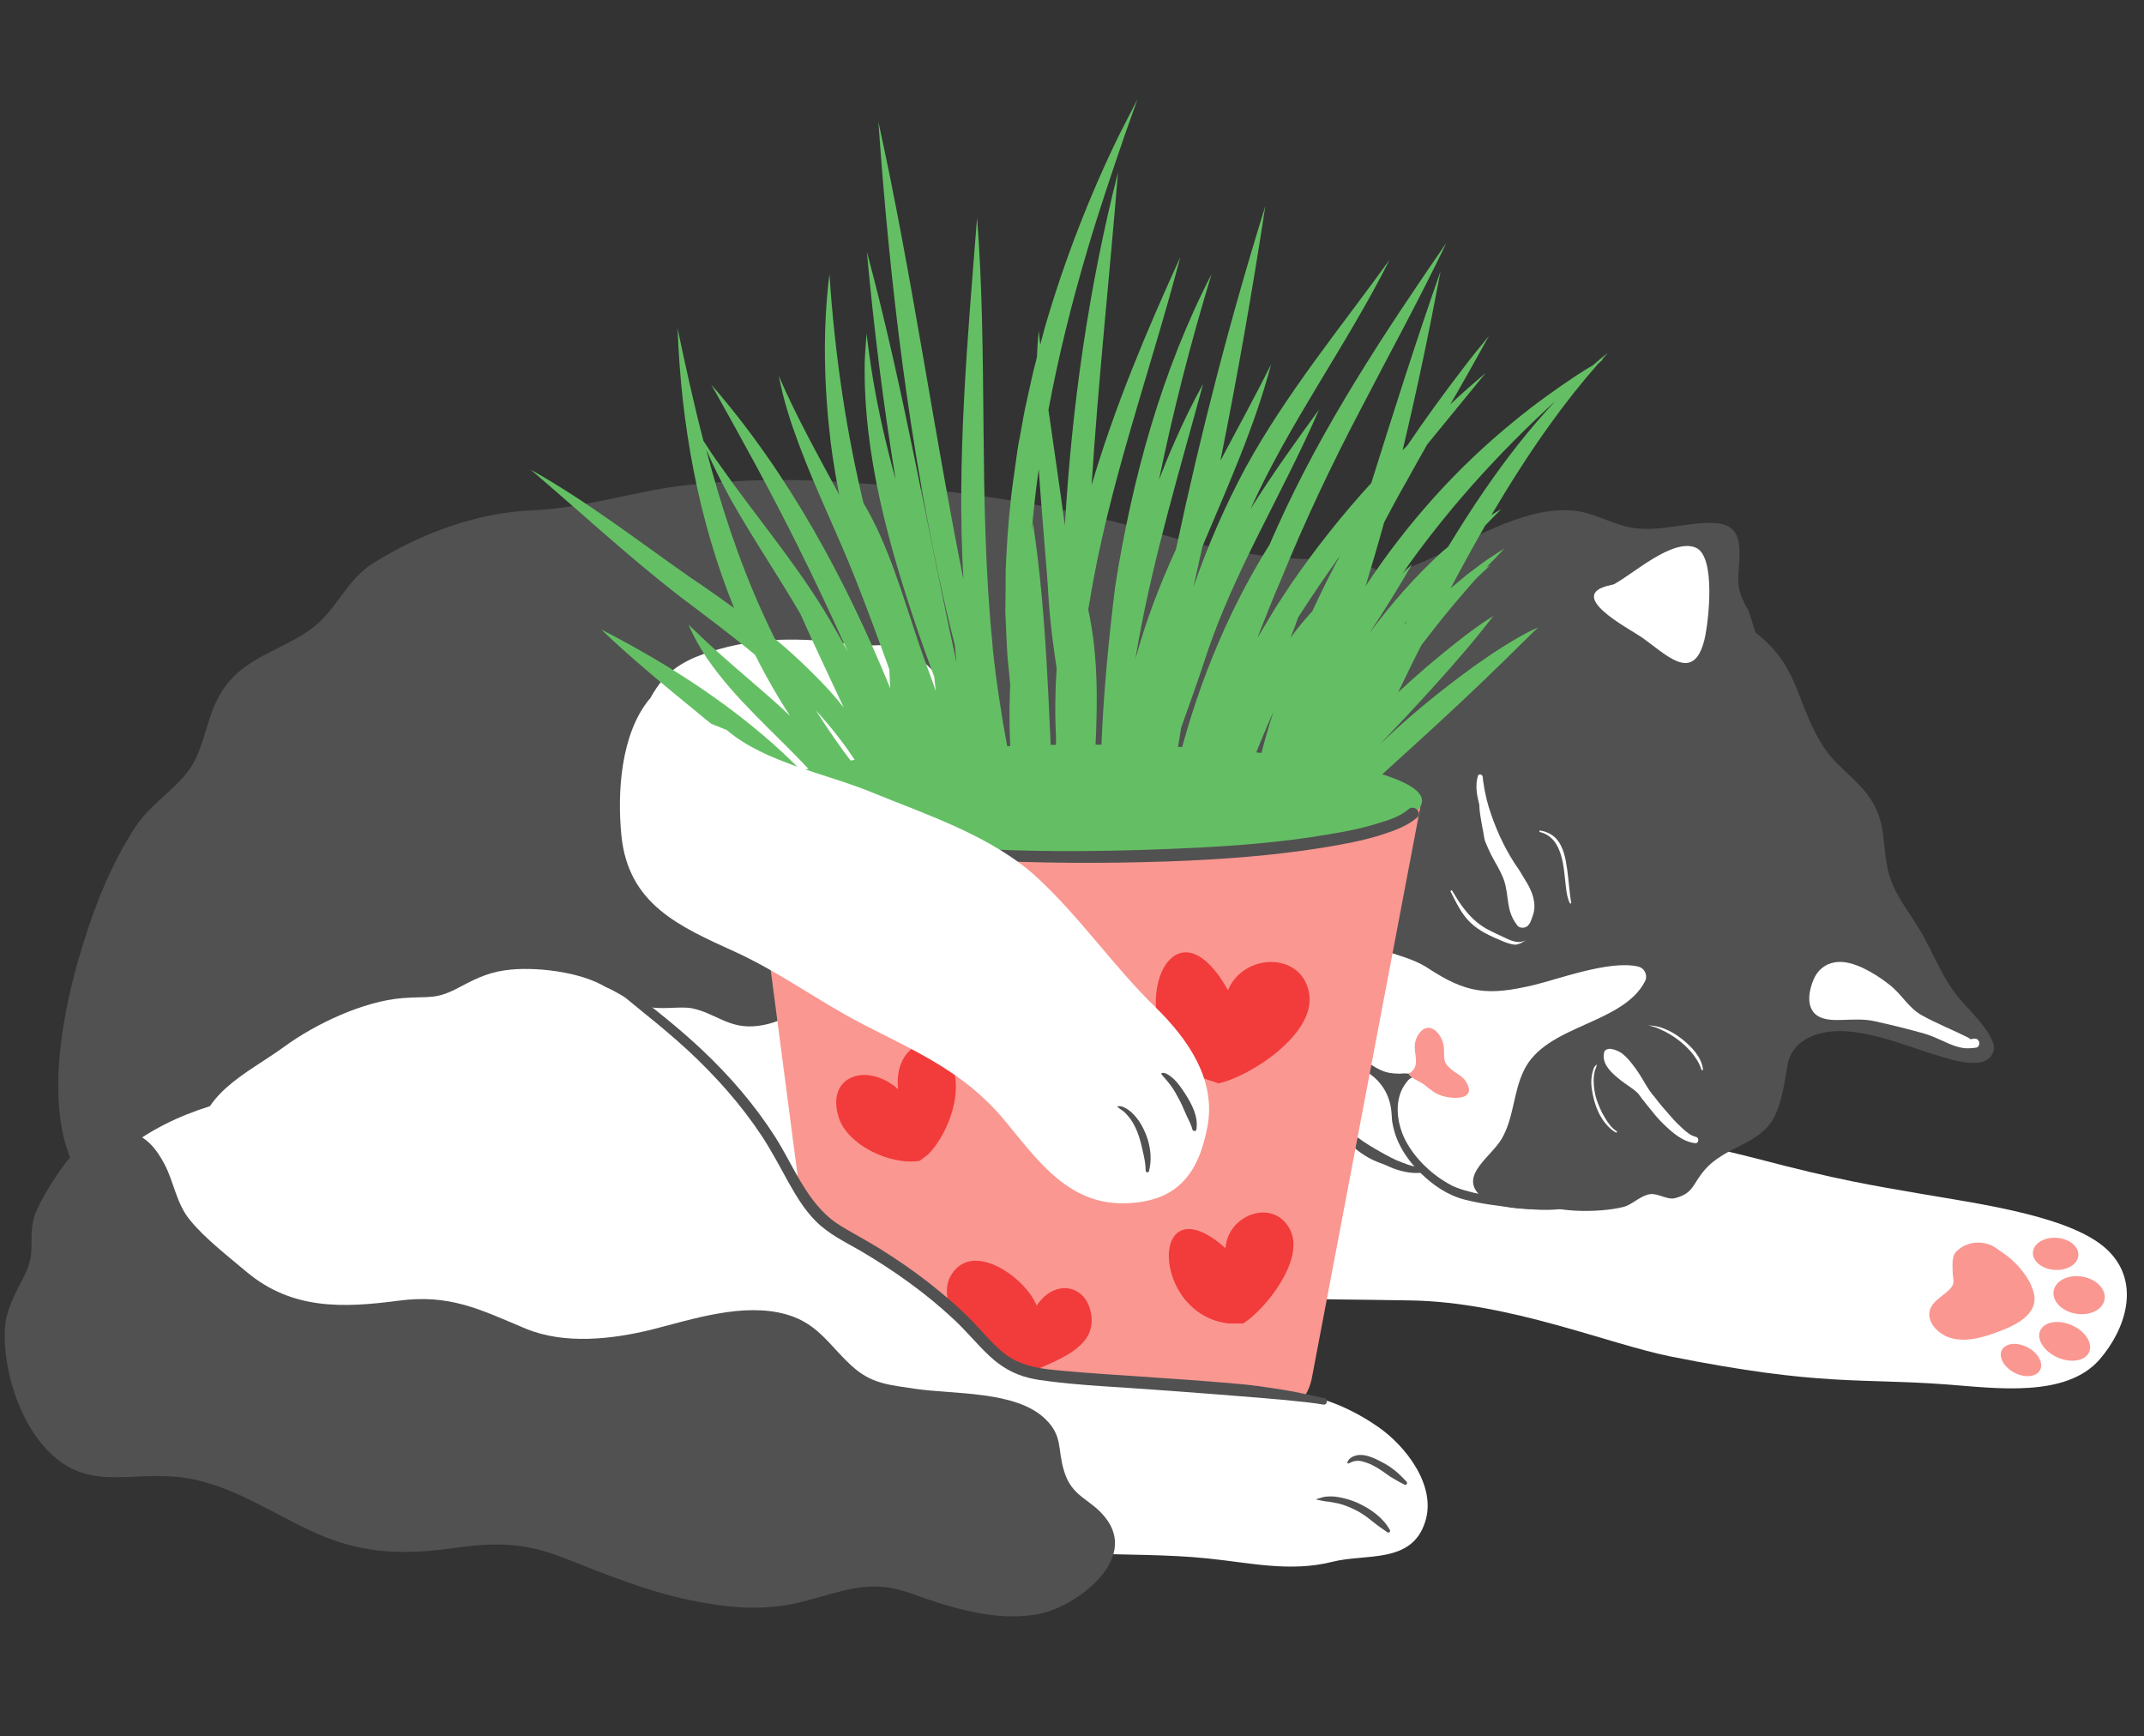 <svg xmlns="http://www.w3.org/2000/svg" xmlns:xlink="http://www.w3.org/1999/xlink" width="368" viewBox="0 0 276 223.5" height="298" preserveAspectRatio="xMidYMid meet"><rect x="0" y="0" width="276" height="223.5" fill="#333333" stroke="none"/><defs><clipPath id="8afaac2dcb"><path d="M 68 12.777 L 207 12.777 L 207 130 L 68 130 Z M 68 12.777 " clip-rule="nonzero"></path></clipPath><clipPath id="0c4c614921"><path d="M 0.309 145 L 144 145 L 144 208.84 L 0.309 208.84 Z M 0.309 145 " clip-rule="nonzero"></path></clipPath></defs><path fill="#ffffff" d="M 215.125 174.613 C 234.516 178.48 239.289 177.348 250.703 178.207 C 256.922 178.676 266.031 179.965 270.332 174.926 C 273.617 171.098 275.57 165.238 271.504 161.094 C 267.164 156.641 255.316 155.039 247.344 153.672 C 241.047 152.578 236.707 151.914 226.188 149.141 C 220.52 147.652 212.465 146.246 207.344 143.59 C 201.516 140.582 208.789 133.707 203.824 129.523 C 202.027 128 200.227 126.438 198.508 124.875 C 196.238 127.336 194.051 129.836 191.898 132.34 C 185.566 139.332 155.027 158.242 149.633 165.785 C 155.887 167.348 168.906 167.152 181.695 167.387 C 194.402 167.621 207.07 173.012 215.125 174.613 Z M 215.125 174.613 " fill-opacity="1" fill-rule="nonzero"></path><path fill="#fa9791" d="M 266.703 170.578 C 267.121 170.762 267.5 170.988 267.84 171.266 C 268.18 171.539 268.453 171.84 268.664 172.164 C 268.871 172.488 269 172.812 269.051 173.137 C 269.098 173.461 269.059 173.762 268.938 174.035 C 268.816 174.312 268.621 174.539 268.352 174.727 C 268.078 174.91 267.75 175.031 267.371 175.098 C 266.988 175.16 266.582 175.164 266.152 175.098 C 265.719 175.035 265.293 174.91 264.875 174.727 C 264.457 174.543 264.082 174.312 263.742 174.039 C 263.402 173.762 263.125 173.465 262.918 173.141 C 262.707 172.812 262.578 172.488 262.531 172.164 C 262.484 171.84 262.52 171.543 262.641 171.266 C 262.762 170.992 262.957 170.762 263.23 170.578 C 263.5 170.395 263.828 170.27 264.207 170.207 C 264.59 170.141 264.996 170.141 265.43 170.207 C 265.859 170.27 266.285 170.395 266.703 170.578 Z M 266.703 170.578 " fill-opacity="1" fill-rule="nonzero"></path><path fill="#fa9791" d="M 268.039 164.316 C 268.473 164.387 268.883 164.516 269.266 164.703 C 269.645 164.891 269.973 165.121 270.242 165.395 C 270.516 165.672 270.711 165.969 270.828 166.289 C 270.945 166.609 270.98 166.926 270.926 167.242 C 270.875 167.559 270.742 167.852 270.527 168.117 C 270.312 168.383 270.035 168.602 269.691 168.777 C 269.344 168.949 268.961 169.066 268.543 169.121 C 268.121 169.176 267.691 169.168 267.258 169.098 C 266.82 169.027 266.414 168.898 266.031 168.711 C 265.648 168.523 265.324 168.293 265.051 168.02 C 264.781 167.742 264.586 167.445 264.469 167.125 C 264.348 166.805 264.316 166.488 264.367 166.172 C 264.418 165.852 264.555 165.562 264.766 165.297 C 264.98 165.031 265.262 164.812 265.605 164.637 C 265.949 164.465 266.332 164.348 266.754 164.293 C 267.176 164.238 267.605 164.246 268.039 164.316 Z M 268.039 164.316 " fill-opacity="1" fill-rule="nonzero"></path><path fill="#fa9791" d="M 261.023 173.43 C 261.348 173.602 261.641 173.809 261.898 174.051 C 262.152 174.293 262.355 174.551 262.508 174.824 C 262.656 175.098 262.742 175.367 262.762 175.633 C 262.781 175.895 262.734 176.137 262.617 176.352 C 262.504 176.566 262.332 176.742 262.102 176.875 C 261.875 177.008 261.602 177.09 261.293 177.121 C 260.98 177.152 260.656 177.129 260.309 177.051 C 259.965 176.977 259.633 176.852 259.305 176.68 C 258.98 176.508 258.688 176.301 258.434 176.059 C 258.176 175.816 257.973 175.562 257.82 175.285 C 257.672 175.012 257.586 174.742 257.566 174.48 C 257.547 174.215 257.598 173.973 257.711 173.758 C 257.824 173.543 257.996 173.371 258.227 173.238 C 258.453 173.102 258.727 173.02 259.035 172.992 C 259.348 172.961 259.676 172.984 260.02 173.059 C 260.363 173.137 260.699 173.258 261.023 173.43 Z M 261.023 173.43 " fill-opacity="1" fill-rule="nonzero"></path><path fill="#fa9791" d="M 264.766 159.324 C 265.152 159.348 265.523 159.426 265.875 159.555 C 266.227 159.684 266.531 159.855 266.793 160.066 C 267.055 160.281 267.25 160.52 267.383 160.781 C 267.512 161.043 267.57 161.312 267.551 161.586 C 267.531 161.859 267.441 162.121 267.273 162.363 C 267.109 162.605 266.883 162.812 266.594 162.988 C 266.309 163.164 265.98 163.293 265.617 163.375 C 265.25 163.453 264.875 163.48 264.484 163.453 C 264.098 163.43 263.727 163.352 263.375 163.223 C 263.023 163.094 262.719 162.922 262.457 162.711 C 262.195 162.496 262 162.258 261.867 161.996 C 261.738 161.734 261.68 161.465 261.699 161.191 C 261.719 160.918 261.812 160.656 261.977 160.414 C 262.141 160.172 262.367 159.961 262.656 159.789 C 262.945 159.613 263.27 159.484 263.637 159.402 C 264 159.324 264.379 159.297 264.766 159.324 Z M 264.766 159.324 " fill-opacity="1" fill-rule="nonzero"></path><path fill="#fa9791" d="M 250.43 171.957 C 252.582 172.973 255.199 172.191 257.234 171.41 C 259.383 170.629 262.512 169.184 261.809 166.41 C 261.457 165.043 260.676 163.945 259.738 162.891 C 259.148 162.266 258.523 161.719 257.82 161.25 C 257.234 160.859 256.766 160.43 256.102 160.195 C 254.457 159.609 252.816 160.078 251.801 161.133 C 251.211 161.758 251.371 162.93 251.371 163.789 C 251.371 164.492 251.684 165.043 251.25 165.629 C 250.469 166.723 248.75 167.309 248.398 168.754 C 248.125 170.043 249.18 171.332 250.43 171.957 Z M 250.43 171.957 " fill-opacity="1" fill-rule="nonzero"></path><path fill="#ffffff" d="M 177.238 150.469 C 177.902 149.57 179.348 149.844 181.105 150.273 C 181.734 150.43 182.477 150.234 183.141 150.547 C 184.117 151.016 184.781 152.148 185.723 152.734 C 187.598 153.867 189.633 154.414 190.727 154.375 C 195.887 154.141 195.965 147.535 200.344 144.566 C 206.875 140.152 219.543 130.148 217.781 121.008 C 215.203 107.645 196.551 102.215 185.449 100.105 C 174.578 98.035 163.434 97.68 152.367 98.191 C 137.902 98.816 123.395 98.465 108.93 99.09 C 88.129 99.988 65.449 100.652 45.863 108.27 C 35.93 112.137 24.945 118.312 23.027 129.445 C 18.961 153.242 49.812 163.633 66.43 170.902 C 79.762 176.762 93.562 180.863 108.188 180.16 C 112.293 179.965 116.477 181.371 120.504 180.824 C 125.664 180.121 131.137 178.051 136.184 176.566 C 148.422 172.973 159.445 169.77 169.965 162.344 C 173.367 159.961 175.281 156.25 177.59 152.891 " fill-opacity="1" fill-rule="nonzero"></path><path fill="#515151" d="M 174.695 121.398 C 173.328 121.75 172.348 122.922 171.645 124.094 C 170.863 125.461 170.434 127.102 170.473 128.664 C 170.512 130.383 171.137 132.105 171.996 133.59 C 172.934 135.23 174.227 136.715 175.789 137.77 C 176.648 138.355 177.551 138.785 178.527 138.98 C 179.074 139.059 179.621 139.098 180.129 139.098 C 180.363 139.098 180.637 139.059 180.871 138.98 C 181.105 138.902 181.344 138.707 181.578 138.551 C 181.734 138.434 181.617 138.199 181.461 138.199 C 181.223 138.199 181.027 138.16 180.793 138.16 C 180.598 138.16 180.363 138.199 180.168 138.199 C 179.699 138.199 179.23 138.16 178.801 138.082 C 178.02 137.926 177.316 137.574 176.609 137.105 C 175.203 136.129 174.07 134.879 173.094 133.473 C 172.191 132.145 171.488 130.578 171.332 128.977 C 171.215 127.609 171.371 126.242 171.801 124.953 C 172.27 123.43 173.211 122.258 174.617 121.516 C 174.773 121.477 174.773 121.398 174.695 121.398 Z M 174.695 121.398 " fill-opacity="1" fill-rule="nonzero"></path><path fill="#515151" d="M 166.641 132.066 C 166.328 132.809 166.523 133.551 166.719 134.332 C 166.914 135.113 167.109 135.895 167.344 136.637 C 167.852 138.277 168.594 139.762 169.457 141.207 C 170.863 143.512 172.27 145.934 174.344 147.73 C 175.516 148.75 176.922 149.531 178.41 149.922 C 179.113 150.117 179.387 149.141 178.762 148.867 C 177.551 148.359 176.336 147.73 175.32 146.91 C 174.383 146.168 173.562 145.27 172.816 144.332 C 172.035 143.355 171.371 142.262 170.668 141.207 C 170.277 140.582 169.848 139.957 169.457 139.293 C 169.066 138.59 168.711 137.848 168.398 137.066 C 168.047 136.246 167.773 135.426 167.5 134.605 C 167.227 133.785 166.719 132.965 166.719 132.066 C 166.68 132.066 166.641 132.066 166.641 132.066 Z M 166.641 132.066 " fill-opacity="1" fill-rule="nonzero"></path><path fill="#515151" d="M 174.891 137.027 C 175.555 137.73 176.414 138.199 177.117 138.863 C 178.801 140.504 179.152 142.301 179.27 144.566 C 179.426 142.418 179.738 140.426 181.066 138.59 C 179.855 138.238 178.293 138.59 177.039 138.082 " fill-opacity="1" fill-rule="nonzero"></path><path fill="#515151" d="M 225.992 81.43 C 231.742 85.844 231.078 90.375 234.711 96.078 C 236.473 98.855 239.445 100.457 241.086 103.309 C 242.766 106.199 242.336 108.738 243 111.824 C 243.629 114.914 245.738 117.297 247.344 120.031 C 248.906 122.766 249.883 125.461 251.801 128 C 252.816 129.406 257.117 133.238 256.648 135.191 C 255.945 138.043 251.25 136.402 249.297 135.816 C 244.645 134.449 236.902 130.852 232.172 133.941 C 229.629 135.621 230.215 138.199 229.004 140.543 C 227.754 143.004 225.094 145.426 222.945 147.145 C 217.742 151.328 212.504 153.789 205.977 154.844 C 202.34 155.43 193.305 156.758 190.375 153.711 C 187.988 151.211 191.977 148.867 193.305 146.598 C 194.91 143.863 194.793 140.543 196.199 137.73 C 199.055 131.871 208.828 131.91 211.762 126.32 C 212.152 125.539 211.723 124.602 210.863 124.406 C 207.188 123.547 200.461 126.086 197.449 126.789 C 191.508 128.195 188.809 127.883 183.805 124.602 C 180.09 122.141 174.5 122.766 173.758 117.883 C 173.367 115.305 174.07 113.504 172.426 111.121 C 170.98 109.051 168.91 107.645 167.031 106.043 C 162.965 102.566 158.586 100.027 158.938 94.047 C 159.328 87.719 165.312 84.906 169.809 81.43 C 172.309 79.512 174.188 76.934 176.883 75.293 C 179.426 73.73 182.359 72.754 185.055 71.465 C 190.18 69.043 196.863 65.02 202.848 65.762 C 205.387 66.074 207.5 67.48 210 67.91 C 213.246 68.457 216.18 67.48 219.387 67.324 C 222.594 67.168 224.039 67.949 223.922 71.582 C 223.844 74.746 223.258 75.488 225.094 78.613 " fill-opacity="1" fill-rule="nonzero"></path><path fill="#ffffff" d="M 254.77 134.098 C 254.652 133.746 254.34 133.629 253.988 133.707 C 253.871 133.746 253.754 133.746 253.598 133.746 C 253.559 133.668 253.48 133.629 253.363 133.551 C 251.41 132.574 249.336 131.754 247.422 130.695 C 245.699 129.758 244.801 127.961 243.277 126.789 C 242.219 125.93 241.047 125.188 239.836 124.602 C 238.738 124.094 237.449 123.664 236.238 123.859 C 234.949 124.055 233.969 124.875 233.461 126.086 C 232.914 127.375 232.523 129.25 233.539 130.383 C 234.398 131.32 235.926 131.32 237.098 131.281 C 238.582 131.242 240.031 131.125 241.477 131.48 C 243.59 131.949 245.66 132.457 247.734 133.043 C 248.633 133.316 249.414 133.668 250.273 134.059 C 251.094 134.449 251.957 134.801 252.895 134.918 C 253.402 134.957 253.91 134.918 254.418 134.84 C 254.691 134.801 254.887 134.41 254.77 134.098 Z M 254.77 134.098 " fill-opacity="1" fill-rule="nonzero"></path><path fill="#ffffff" d="M 207.734 75.215 C 210.16 73.965 215.281 69.238 218.289 70.488 C 220.91 71.582 219.973 79.941 219.426 82.289 C 217.977 88.227 214.344 84.047 211.137 81.898 C 209.57 80.84 201.438 76.582 207.266 75.332 " fill-opacity="1" fill-rule="nonzero"></path><path fill="#515151" d="M 230.605 134.527 C 229.902 137.418 229.746 141.129 228.418 143.746 C 226.539 147.418 222.043 147.457 219.348 150.703 C 217.859 152.461 218.016 153.594 215.633 154.219 C 214.656 154.492 213.441 153.555 212.387 153.711 C 211.137 153.906 210.121 155.078 208.984 155.352 C 205.895 156.133 199.562 156.211 196.746 154.258 C 199.484 152.578 203.824 152.656 206.992 151.68 C 211.371 150.391 216.609 149.141 220.012 145.816 " fill-opacity="1" fill-rule="nonzero"></path><path fill="#515151" d="M 181.656 75.996 C 179.348 75.176 178.059 73.379 175.516 72.676 C 172.855 71.973 170.082 72.09 167.344 71.934 C 160.816 71.582 154.949 70.371 148.617 68.535 C 134.773 64.59 121.441 62.828 107.09 61.969 C 100.914 61.617 95.285 61.773 89.145 62.359 C 82.145 63.023 75.695 65.371 68.617 65.684 C 61.461 65.957 54.152 68.652 48.051 72.48 C 44.609 74.629 43.398 78.379 40.309 80.762 C 37.184 83.188 32.918 84.242 30.105 87.055 C 26.859 90.336 26.898 94.047 25.18 97.68 C 23.613 101.043 19.664 103.074 17.516 106.316 C 14.074 111.512 11.805 117.57 10.086 123.547 C 6.332 136.715 3.789 157.695 23.77 157.773 C 26.898 157.773 30.926 157.227 33.664 155.547 C 36.945 153.516 38.277 149.18 41.68 147.457 C 48.051 144.254 53.723 146.363 59.078 140.113 C 63.496 134.957 67.055 127.297 74.758 126.594 C 78.355 126.281 79.684 128.43 82.852 129.445 C 84.883 130.109 87.465 129.445 89.145 129.797 C 92.039 130.422 93.68 132.262 96.887 132.105 C 100.641 131.91 103.301 129.719 106.309 127.727 C 112.996 123.312 119.605 119.953 127.617 118.898 C 140.719 117.141 158.508 123.273 166.914 110.77 C 170.629 105.262 174.305 99.598 176.453 93.227 " fill-opacity="1" fill-rule="nonzero"></path><path fill="#ffffff" d="M 83.047 92.133 C 82.734 91.195 84.414 88.539 85.234 87.602 C 87.23 85.297 89.73 84.359 92.625 83.539 C 98.449 81.898 104.199 82.133 110.102 82.992 C 111.902 83.266 113.621 82.836 115.383 83.188 C 118.078 83.734 119.684 86.156 121.715 87.875 C 123.711 89.555 126.016 91.039 123.355 93.188 C 120.934 95.18 117.297 97.68 114.363 98.699 C 106.855 101.238 99 97.836 92.781 104.129 " fill-opacity="1" fill-rule="nonzero"></path><path fill="#ffffff" d="M 212.035 131.988 C 212.66 132.027 213.324 132.301 213.91 132.574 C 214.578 132.887 215.203 133.238 215.789 133.668 C 217.156 134.645 218.527 136.09 219.035 137.691 C 219.074 137.809 219.23 137.77 219.23 137.652 C 219.035 136.012 217.742 134.723 216.531 133.746 C 215.828 133.199 215.086 132.73 214.266 132.418 C 213.52 132.105 212.816 131.988 212.035 131.988 C 212.035 131.949 211.996 131.988 212.035 131.988 Z M 212.035 131.988 " fill-opacity="1" fill-rule="nonzero"></path><path fill="#ffffff" d="M 205.504 137.066 C 205.426 137.145 205.348 137.184 205.27 137.301 C 205.191 137.418 205.152 137.535 205.113 137.652 C 205.035 137.887 204.957 138.16 204.918 138.434 C 204.801 139.098 204.84 139.762 204.957 140.426 C 205.191 141.832 205.66 143.277 206.523 144.41 C 206.953 144.957 207.422 145.465 208.047 145.777 C 208.125 145.816 208.203 145.699 208.125 145.621 C 207.461 145.191 206.992 144.527 206.602 143.863 C 206.133 143.121 205.777 142.262 205.504 141.441 C 205.27 140.66 205.152 139.84 205.152 139.02 C 205.152 138.668 205.191 138.316 205.27 137.965 C 205.309 137.809 205.348 137.652 205.426 137.496 C 205.504 137.34 205.504 137.184 205.582 137.066 C 205.582 137.066 205.543 137.027 205.504 137.066 Z M 205.504 137.066 " fill-opacity="1" fill-rule="nonzero"></path><path fill="#ffffff" d="M 196.473 120.969 C 195.535 121.594 194.441 121.047 193.539 120.617 C 192.797 120.266 192.016 119.914 191.312 119.523 C 190.141 118.859 189.238 117.961 188.418 116.906 C 187.871 116.203 187.402 115.422 186.934 114.641 C 186.855 114.52 186.699 114.641 186.738 114.758 C 187.441 116.125 188.105 117.609 189.238 118.703 C 190.414 119.875 192.055 120.578 193.578 121.203 C 194.09 121.398 194.598 121.594 195.145 121.594 C 195.613 121.516 196.082 121.281 196.473 120.969 C 196.512 120.969 196.473 120.93 196.473 120.969 Z M 196.473 120.969 " fill-opacity="1" fill-rule="nonzero"></path><path fill="#ffffff" d="M 202.262 116.242 C 202.027 114.836 201.949 113.348 201.75 111.941 C 201.555 110.535 201.281 108.934 200.266 107.879 C 199.719 107.332 199.016 107.02 198.273 106.902 C 198.156 106.902 198.117 107.059 198.234 107.098 C 201.281 107.84 201.281 111.824 201.594 114.285 C 201.672 114.953 201.789 115.656 202.105 116.281 C 202.184 116.32 202.262 116.281 202.262 116.242 Z M 202.262 116.242 " fill-opacity="1" fill-rule="nonzero"></path><path fill="#64bf64" d="M 183.062 103.074 C 183.062 103.309 182.992 103.547 182.852 103.781 C 182.715 104.016 182.508 104.25 182.23 104.484 C 181.953 104.715 181.605 104.945 181.195 105.172 C 180.781 105.398 180.305 105.621 179.762 105.84 C 179.219 106.059 178.613 106.273 177.941 106.48 C 177.273 106.691 176.543 106.891 175.754 107.09 C 174.965 107.285 174.121 107.477 173.219 107.66 C 172.32 107.844 171.367 108.016 170.363 108.184 C 169.359 108.352 168.309 108.512 167.211 108.66 C 166.109 108.812 164.973 108.953 163.793 109.082 C 162.609 109.215 161.395 109.336 160.141 109.449 C 158.891 109.559 157.605 109.66 156.293 109.75 C 154.984 109.844 153.648 109.922 152.289 109.992 C 150.93 110.059 149.555 110.117 148.16 110.164 C 146.766 110.211 145.363 110.242 143.949 110.266 C 142.539 110.289 141.121 110.301 139.699 110.301 C 138.281 110.301 136.863 110.289 135.449 110.266 C 134.039 110.242 132.633 110.211 131.242 110.164 C 129.848 110.117 128.473 110.059 127.113 109.992 C 125.754 109.922 124.418 109.844 123.105 109.75 C 121.797 109.66 120.512 109.559 119.262 109.449 C 118.008 109.336 116.793 109.215 115.609 109.082 C 114.43 108.953 113.289 108.812 112.191 108.66 C 111.094 108.512 110.043 108.352 109.039 108.184 C 108.035 108.016 107.082 107.844 106.184 107.66 C 105.281 107.477 104.438 107.285 103.648 107.09 C 102.859 106.891 102.129 106.691 101.461 106.48 C 100.789 106.273 100.184 106.059 99.641 105.84 C 99.098 105.621 98.617 105.398 98.207 105.172 C 97.793 104.945 97.449 104.715 97.172 104.484 C 96.895 104.25 96.688 104.016 96.547 103.781 C 96.41 103.547 96.34 103.309 96.34 103.074 C 96.34 102.836 96.41 102.602 96.547 102.363 C 96.688 102.129 96.895 101.895 97.172 101.664 C 97.449 101.43 97.793 101.203 98.207 100.977 C 98.617 100.75 99.098 100.527 99.641 100.309 C 100.184 100.09 100.789 99.875 101.461 99.668 C 102.129 99.457 102.859 99.254 103.648 99.059 C 104.438 98.859 105.281 98.672 106.184 98.488 C 107.082 98.305 108.035 98.129 109.039 97.961 C 110.043 97.797 111.094 97.637 112.191 97.484 C 113.289 97.336 114.43 97.195 115.609 97.062 C 116.793 96.934 118.008 96.809 119.262 96.699 C 120.512 96.586 121.797 96.484 123.105 96.395 C 124.418 96.305 125.754 96.227 127.113 96.156 C 128.473 96.086 129.848 96.031 131.242 95.984 C 132.633 95.938 134.039 95.902 135.449 95.879 C 136.863 95.855 138.281 95.844 139.699 95.844 C 141.121 95.844 142.539 95.855 143.949 95.879 C 145.363 95.902 146.766 95.938 148.16 95.984 C 149.555 96.031 150.93 96.086 152.289 96.156 C 153.648 96.227 154.984 96.305 156.293 96.395 C 157.605 96.484 158.891 96.586 160.141 96.699 C 161.395 96.809 162.609 96.934 163.793 97.062 C 164.973 97.195 166.109 97.336 167.211 97.484 C 168.309 97.637 169.359 97.797 170.363 97.961 C 171.367 98.129 172.32 98.305 173.219 98.488 C 174.121 98.672 174.965 98.859 175.754 99.059 C 176.543 99.254 177.273 99.457 177.941 99.668 C 178.613 99.875 179.219 100.09 179.762 100.309 C 180.305 100.527 180.781 100.75 181.195 100.977 C 181.605 101.203 181.953 101.43 182.23 101.664 C 182.508 101.895 182.715 102.129 182.852 102.363 C 182.992 102.602 183.062 102.836 183.062 103.074 Z M 183.062 103.074 " fill-opacity="1" fill-rule="nonzero"></path><path fill="#64bf64" d="M 77.414 81.035 C 83.398 86.781 89.965 91.703 96.184 97.055 C 102.477 102.371 108.266 107.957 113.777 114.09 C 106.699 99.129 91.805 88.422 77.414 81.035 Z M 77.414 81.035 " fill-opacity="1" fill-rule="nonzero"></path><g clip-path="url(#8afaac2dcb)"><path fill="#64bf64" d="M 206.172 46.34 C 206.445 46.027 206.719 45.715 206.992 45.402 C 206.328 45.91 205.699 46.457 205.074 47.004 C 204.332 47.434 203.59 47.906 202.926 48.336 C 200.266 50.094 197.449 52.125 194.988 54.156 C 187.52 60.211 181.066 67.441 175.789 75.449 C 176.609 72.715 177.434 69.98 178.176 67.246 C 179.113 65.449 180.09 63.648 181.105 61.891 C 181.969 60.328 182.828 58.766 183.727 57.203 C 186.23 54.117 188.77 51.07 191.273 47.984 C 189.711 49.312 188.184 50.641 186.699 52.047 C 188.379 49.156 190.023 46.223 191.664 43.254 C 190.531 44.621 189.395 46.027 188.301 47.473 C 185.84 50.68 183.453 53.961 181.184 57.32 C 180.988 57.516 180.793 57.75 180.559 57.945 C 182.398 50.289 184 42.59 185.449 34.895 C 182.281 43.918 179.387 53.062 176.531 62.164 C 172.777 66.27 169.301 70.645 166.172 75.215 C 165.508 76.23 164.684 77.441 164.059 78.457 C 163.59 79.238 162.535 80.996 162.066 81.781 C 162.027 81.859 161.949 81.977 161.871 82.133 C 161.988 81.859 162.066 81.547 162.184 81.273 C 163.082 79.004 163.98 76.738 164.961 74.473 C 167.969 67.09 171.41 59.82 175.125 52.75 C 178.801 45.637 182.711 38.566 186.191 31.262 C 178.176 42.902 170.316 54.781 164.488 67.715 C 164.137 68.496 163.785 69.277 163.434 70.098 C 157.766 79.121 153.777 89.242 151.312 99.559 C 150.961 101.082 150.648 102.566 150.297 104.09 C 150.258 104.207 150.219 104.324 150.141 104.441 C 150.453 102.723 150.766 101.199 150.961 99.949 C 151.391 97.918 151.703 95.766 152.055 93.656 C 153.113 90.648 154.207 87.68 155.184 84.672 C 158.82 73.535 165.156 63.492 169.809 52.711 C 166.758 56.891 163.746 61.109 160.973 65.527 C 166.016 54.352 173.367 44.426 178.879 33.449 C 172.543 42.199 165.664 50.562 160.422 60.055 C 157.727 65.059 155.457 70.254 153.621 75.605 C 154.012 73.848 154.402 72.09 154.793 70.332 C 158.039 62.594 161.52 54.938 163.629 46.887 C 161.559 51.07 159.289 55.172 157.102 59.312 C 159.289 48.453 161.207 37.512 162.887 26.531 C 158.352 41.066 154.559 55.797 151.391 70.684 C 149.281 75.293 147.48 79.98 146.152 84.867 C 146.27 84.086 146.426 83.344 146.543 82.602 C 148.578 71.348 151.898 60.445 154.871 49.43 C 153.543 51.812 152.367 54.234 151.273 56.734 C 150.531 58.375 149.867 60.055 149.203 61.734 C 151.039 52.828 153.309 43.996 155.965 35.285 C 149.516 47.789 145.762 61.578 143.57 75.41 C 142.711 82.328 142.047 89.281 141.773 96.273 C 141.656 97.211 141.578 98.191 141.5 99.168 C 141.344 98.23 141.148 97.25 140.992 96.312 C 140.992 96.156 141.031 96.039 141.031 95.883 C 141.305 90.062 141.344 84.203 140.09 78.457 C 140.172 78.027 140.25 77.598 140.289 77.324 C 142.75 62.242 148.066 47.906 151.938 33.098 C 147.598 42.629 143.492 52.359 140.523 62.438 C 141.383 49 142.828 35.637 143.922 22.195 C 140.129 37.082 137.98 52.32 137.082 67.637 C 136.418 62.672 135.672 57.711 134.969 52.75 C 136.262 45.793 137.98 38.918 139.973 32.199 C 141.383 27.391 143.102 22.312 144.707 17.625 C 145.254 16.102 145.879 14.344 146.426 12.777 C 145.684 14.227 144.824 15.906 144.078 17.352 C 140.211 25.281 136.965 33.684 134.5 42.16 C 134.344 42.785 134.109 43.605 133.914 44.387 C 133.836 43.801 133.797 43.176 133.719 42.59 C 133.602 43.723 133.523 44.855 133.484 45.988 C 133.445 46.105 133.406 46.223 133.406 46.301 C 133.094 47.395 132.469 50.211 132.234 51.344 C 131.84 52.945 131.566 54.781 131.254 56.422 C 130.98 57.555 130.668 60.367 130.473 61.539 C 130.004 64.824 129.691 68.535 129.535 71.855 L 129.457 73.574 L 129.457 75.293 L 129.418 78.77 C 129.418 78.77 129.574 82.25 129.574 82.25 C 129.613 83.266 129.691 84.711 129.809 85.688 C 129.848 86 129.965 87.172 130.043 88.188 C 129.887 91.82 129.926 95.492 130.277 99.129 C 129.418 95.102 128.754 91.039 128.207 86.977 C 128.09 86 127.773 83.578 127.734 82.602 C 125.938 64.473 127.188 46.184 125.781 28.016 C 124.57 43.488 123.121 59.078 124.023 74.59 C 120.113 55.016 117.375 35.207 113.074 15.672 C 114.559 36.652 117.062 57.594 121.715 78.105 C 122.105 79.746 122.496 81.43 122.926 83.07 C 122.965 83.5 123.004 83.969 123.043 84.398 C 123.082 84.672 123.121 84.945 123.121 85.219 C 119.289 67.598 116.281 49.82 111.59 32.395 C 112.488 42.199 113.699 52.008 115.301 61.734 C 114.129 57.516 113.152 53.297 112.41 48.961 C 112.215 47.828 112.02 46.496 111.863 45.363 C 111.746 44.543 111.668 43.762 111.551 42.941 C 111.473 44.152 111.355 45.402 111.316 46.613 C 111.117 58.531 114.402 70.176 118.195 81.352 C 118.781 83.031 119.523 85.141 120.27 87.133 C 120.348 87.719 120.387 88.344 120.465 88.93 C 119.762 86.898 118.977 84.906 118.312 82.914 C 116.281 76.934 114.402 70.176 111.156 64.746 C 111.234 65.059 111.316 65.41 111.395 65.723 C 108.93 55.758 107.445 45.48 106.777 35.285 C 105.879 42.434 106.074 49.742 106.934 56.93 C 107.211 59.156 107.602 61.422 108.031 63.688 C 105.332 58.648 102.516 53.648 100.25 48.375 C 100.562 49.898 100.914 51.422 101.383 52.906 C 101.812 54.391 102.359 55.875 102.906 57.359 C 105.059 63.141 107.836 68.73 110.102 74.473 C 111.629 78.34 113.074 82.25 114.48 86.156 C 114.52 86.977 114.559 87.758 114.598 88.578 C 108.852 74.551 101.539 60.992 91.57 49.508 C 95.402 56.344 99.156 63.141 102.633 70.137 C 104.902 74.668 107.051 79.277 109.164 83.93 C 108.148 82.055 107.09 80.215 105.996 78.418 C 101.969 71.895 97.043 66.113 92.664 59.859 C 91.922 58.844 91.219 57.789 90.551 56.734 C 89.301 51.93 88.246 47.121 87.23 42.277 C 87.66 54.508 89.887 66.895 94.5 78.262 C 92.664 76.934 90.789 75.605 88.91 74.355 C 82.145 69.629 75.578 64.512 68.305 60.445 C 74.641 65.84 80.699 71.465 87.27 76.582 C 90.629 79.121 93.992 81.625 97.199 84.281 C 98.176 86.234 99.234 88.148 100.367 90.023 C 100.758 90.688 101.227 91.391 101.695 92.133 C 98.605 89.203 95.324 86.586 92.195 83.734 C 90.984 82.68 89.848 81.547 88.637 80.41 C 89.262 81.898 90.121 83.383 91.023 84.75 C 94.695 90.102 99.703 94.281 104.082 98.973 C 105.098 100.066 106.152 101.199 107.012 102.449 C 107.836 103.895 108.695 105.34 109.555 106.746 C 111.195 109.285 113.191 111.98 115.93 113.504 C 114.48 111.473 113.426 109.363 112.41 107.176 C 113.035 107.762 113.621 108.348 114.207 108.934 C 115.145 109.871 116.008 110.848 116.633 112.059 C 116.633 111.16 116.438 110.301 116.125 109.441 C 116.32 109.637 116.477 109.793 116.672 109.949 C 118.078 112.566 119.605 115.109 121.402 117.492 C 120.543 115.656 119.801 113.934 119.094 112.215 C 119.211 112.332 119.328 112.41 119.445 112.527 C 120.699 115.266 121.91 118 123.199 120.734 C 122.691 118.586 122.145 116.438 121.559 114.324 C 122.73 115.266 123.906 116.203 125.156 117.062 C 125.234 117.453 125.312 117.844 125.391 118.195 C 125.391 117.883 125.391 117.531 125.391 117.219 C 125.859 117.531 126.367 117.883 126.836 118.195 C 126.328 117.727 125.859 117.258 125.352 116.789 C 125.273 114.914 125.039 113.035 124.648 111.199 C 124.766 109.598 124.805 107.996 124.805 106.395 C 125.625 109.637 126.641 112.879 127.895 116.008 C 127.422 113.777 127.031 111.551 126.68 109.324 C 127.539 110.77 128.559 112.176 129.73 112.918 C 129.965 113.348 130.199 113.777 130.434 114.207 C 130.355 113.855 130.316 113.543 130.277 113.191 C 130.473 113.27 130.668 113.348 130.863 113.387 C 131.527 114.758 132.234 116.125 132.977 117.453 C 132.312 115.305 131.645 113.113 130.98 110.926 C 131.527 111.512 132.117 112.059 132.703 112.605 C 134.109 115.461 135.75 118.156 137.707 120.695 C 136.145 117.766 134.812 114.719 133.719 111.629 C 133.797 110.535 133.797 109.402 133.719 108.309 C 134.07 109.754 134.461 111.238 134.891 112.684 C 135.555 114.836 136.027 117.297 137.707 118.898 C 136.535 117.375 136.223 115.5 135.906 113.66 C 136.105 114.09 136.34 114.48 136.613 114.914 C 135.711 111.004 135.789 107.059 135.594 103.074 C 134.969 91.117 134.773 79.199 132.977 67.324 C 132.938 67.676 132.859 67.988 132.82 68.34 C 133.055 65.684 133.328 63.062 133.719 60.406 C 133.992 64.434 134.344 68.457 134.656 72.441 C 134.773 73.652 134.93 76.152 135.008 77.363 C 135.203 80.254 135.594 83.148 136.023 86.039 C 135.828 89.008 135.789 91.977 135.945 94.906 C 135.789 101.473 135.906 108.074 136.965 114.559 C 136.965 111.824 137.082 109.09 137.238 106.395 C 138.02 111.004 139.074 115.539 140.211 120.031 C 139.934 116.828 139.621 113.621 139.348 110.379 C 139.621 108.582 139.895 106.785 140.09 105.027 C 140.641 107.332 141.227 109.598 141.891 111.863 C 142.164 114.559 142.711 117.688 143.844 118.156 C 144.195 119.133 144.551 120.148 144.941 121.125 C 144.234 117.336 143.648 113.504 143.062 109.715 C 143.102 109.051 143.141 108.504 143.141 108.191 C 143.18 107.645 143.219 107.059 143.258 106.512 C 143.258 108.387 143.414 110.262 143.922 112.059 C 143.883 112.293 143.844 112.527 143.805 112.762 C 143.844 112.605 143.922 112.41 143.961 112.254 C 144.117 112.801 144.316 113.348 144.551 113.855 C 144.395 112.996 144.277 112.098 144.277 111.238 C 144.355 111.043 144.395 110.809 144.473 110.613 C 144.395 112.41 144.551 114.012 145.293 114.598 C 144.668 113.738 145.801 110.496 146.465 108.543 C 146.504 110.496 146.738 112.332 147.285 114.051 C 147.051 115.812 147.051 117.57 147.441 119.328 C 147.324 117.414 147.637 115.539 148.145 113.738 C 148.578 116.281 149.438 118.43 151.078 119.68 C 149.711 118.234 149.203 115.969 149.086 113.348 C 149.281 112.449 149.516 111.551 149.789 110.652 C 149.711 112.566 149.75 114.48 149.984 116.359 C 151 111.668 152.328 107.176 153.895 102.762 C 152.879 107.723 152.84 112.957 155.418 117.453 C 154.91 115.969 154.637 114.441 154.52 112.996 C 154.559 113.387 154.637 113.777 154.715 114.207 C 154.91 113.074 155.145 111.941 155.457 110.809 C 155.34 112.684 155.34 114.559 155.457 116.398 C 155.496 116.242 155.535 116.086 155.574 115.93 C 155.613 116.359 155.652 116.789 155.809 117.141 C 155.73 116.438 155.926 115.773 156.199 115.109 C 156.082 116.125 156.16 117.062 156.551 117.844 C 156.199 115.578 157.648 113.387 158.859 111.512 C 158.703 112.566 158.547 113.582 158.508 114.602 C 158.117 115.578 157.727 116.516 157.297 117.453 C 157.688 116.828 158.078 116.164 158.469 115.539 C 158.43 117.805 158.781 119.797 159.836 121.086 C 158.664 118.859 159.25 115.656 159.953 112.957 C 160.031 112.801 160.148 112.645 160.227 112.488 C 159.875 115.188 159.953 117.727 160.934 119.641 C 160.461 118.117 160.539 116.242 160.934 114.207 C 161.012 114.363 161.129 114.48 161.285 114.562 C 160.109 113.816 163.238 109.09 163.824 107.996 C 165.117 105.848 166.328 103.66 167.539 101.512 C 167.773 101.121 168.008 100.691 168.242 100.301 C 167.539 101.746 166.836 103.191 166.211 104.637 C 165.547 105.613 164.922 106.629 164.371 107.684 C 163.941 108.582 162.691 110.926 163.043 112.254 C 161.715 115.656 160.539 119.641 161.676 122.18 C 161.051 118.781 164.84 112.996 166.484 109.91 C 167.461 108.035 168.438 106.199 169.418 104.363 C 169.926 103.816 170.473 103.27 170.98 102.723 C 170.941 102.84 170.902 102.918 170.863 103.035 C 168.984 105.379 164.762 111.121 167.109 112.371 C 165.938 111.277 168.516 108.777 169.301 107.879 C 169.34 107.801 169.418 107.762 169.457 107.723 C 167.539 114.836 166.602 122.102 167.578 129.094 C 167.852 120.344 170.121 112.02 173.289 103.934 C 176.023 101.395 178.801 98.895 181.578 96.352 C 185.762 92.562 189.906 88.695 193.934 84.75 C 194.559 84.125 196.355 82.367 196.98 81.742 C 197.332 81.391 197.645 81.078 198.039 80.762 C 197.137 81.117 196.277 81.586 195.457 82.055 C 192.953 83.5 190.609 85.102 188.301 86.82 C 184.547 89.633 180.949 92.602 177.59 95.844 C 180.051 93.266 182.516 90.648 184.898 87.992 C 187.441 85.18 189.906 82.328 192.25 79.277 C 190.609 80.293 189.082 81.43 187.598 82.602 C 184.977 84.672 182.438 86.82 179.973 89.125 C 180.637 87.758 181.301 86.391 181.969 85.023 C 182.32 84.359 182.633 83.695 182.984 83.031 C 184.742 80.723 186.582 78.418 188.457 76.27 C 188.848 75.801 189.473 75.098 190.062 74.434 C 190.648 73.848 191.273 73.301 191.859 72.754 C 191.703 72.832 191.547 72.91 191.352 73.027 C 191.664 72.676 192.094 72.246 192.328 72.012 C 192.758 71.543 193.227 71.074 193.656 70.605 C 192.875 71.074 191.977 71.699 191.195 72.207 C 190.414 72.793 189.594 73.379 188.848 73.965 C 188.145 74.551 187.441 75.137 186.738 75.723 C 188.184 72.988 189.672 70.293 191.195 67.637 C 191.859 66.934 192.562 66.23 193.266 65.527 C 192.836 65.762 192.406 66.035 191.977 66.309 C 194.324 62.359 196.785 58.453 199.484 54.703 C 201.438 51.969 203.512 49.352 205.738 46.809 C 205.934 46.613 206.172 46.457 206.367 46.262 C 206.406 46.223 206.289 46.262 206.172 46.34 Z M 124.219 113.504 C 124.453 114.285 124.688 115.07 124.883 115.812 C 123.16 114.68 122.145 112.84 121.441 110.887 C 121.441 110.848 121.48 110.77 121.48 110.73 C 121.793 110.926 122.145 111.082 122.535 111.199 C 122.105 110.809 121.832 110.34 121.598 109.871 C 121.715 108.035 121.168 106.082 120.895 104.402 C 120.895 104.285 120.855 104.168 120.855 104.09 C 121.168 104.988 121.52 105.887 121.871 106.746 C 122.262 109.168 122.926 111.668 124.219 113.504 Z M 112.215 101.434 C 111.434 100.418 110.648 99.402 109.867 98.387 C 108.148 96.156 106.543 93.812 105.02 91.43 C 107.211 93.812 109.164 96.352 110.844 99.09 C 111.316 99.91 111.785 100.691 112.215 101.434 Z M 98.098 78.73 C 95.051 72.012 92.781 64.98 90.906 57.867 C 91.844 60.055 92.938 62.164 94.07 64.273 C 96.887 69.277 100.133 74.043 103.027 79.004 C 104.707 82.797 106.699 86.977 108.617 91.078 C 107.484 89.633 106.191 88.188 104.668 86.703 C 103.105 85.141 101.461 83.617 99.742 82.211 C 99.156 81.035 98.605 79.863 98.098 78.73 Z M 117.531 108.113 C 117.531 108.074 117.492 108.035 117.492 107.996 C 117.492 108.035 117.531 108.074 117.531 108.113 Z M 124.258 115.578 C 124.453 115.695 124.688 115.773 124.883 115.852 C 124.922 116.008 124.961 116.164 125 116.32 C 124.766 116.086 124.531 115.812 124.258 115.578 Z M 130.199 112.332 C 130.16 112.059 130.121 111.746 130.043 111.473 C 130.277 111.941 130.473 112.41 130.707 112.84 C 130.551 112.684 130.355 112.527 130.199 112.332 Z M 130.316 108.387 C 129.848 106.824 129.379 105.262 128.91 103.699 C 128.871 103.309 128.793 102.957 128.754 102.566 C 128.949 103.113 129.145 103.621 129.379 104.168 C 130.082 106.316 130.902 108.426 131.844 110.457 C 131.293 109.754 130.785 109.051 130.316 108.387 Z M 180.754 80.41 C 180.871 80.215 181.027 80.059 181.145 79.863 C 181.066 79.98 181.027 80.137 180.949 80.254 C 180.871 80.293 180.832 80.371 180.754 80.41 Z M 143.18 115.695 C 143.414 116.438 143.648 117.18 143.922 117.961 C 143.531 117.609 143.297 116.75 143.18 115.695 Z M 144.98 105.066 C 145.176 103.934 145.41 102.762 145.645 101.629 C 145.215 104.207 144.824 106.824 144.434 109.402 C 144.512 107.957 144.746 106.512 144.98 105.066 Z M 147.52 113.309 C 147.402 111.199 147.637 109.09 148.027 107.02 C 147.988 108.309 147.949 109.598 148.027 110.848 C 147.832 111.668 147.637 112.488 147.52 113.309 Z M 167.109 79.473 C 168.828 76.777 170.629 74.16 172.465 71.582 C 171.215 73.926 170.043 76.27 168.949 78.652 C 167.969 79.746 166.992 80.879 166.133 82.094 C 166.484 81.234 166.797 80.371 167.109 79.473 Z M 163.941 91.586 C 163.277 93.617 162.691 95.688 162.184 97.758 C 161.051 99.91 159.992 102.137 159.055 104.402 C 158.781 105.145 158.508 105.887 158.234 106.629 C 159.875 101.473 161.754 96.469 163.941 91.586 Z M 191.156 63.023 C 189.512 65.41 187.949 67.871 186.426 70.371 C 186.191 70.566 185.996 70.762 185.762 70.918 C 182.242 74.121 179.074 77.715 176.258 81.547 C 178.176 78.613 180.012 75.684 181.773 72.637 C 181.344 73.027 180.949 73.457 180.52 73.848 C 186.191 65.723 192.875 58.336 200.227 51.617 C 196.902 55.172 193.895 59.039 191.156 63.023 Z M 191.156 63.023 " fill-opacity="1" fill-rule="nonzero"></path></g><path fill="#64bf64" d="M 171.605 110.457 C 171.605 110.66 171.551 110.863 171.441 111.062 C 171.332 111.266 171.168 111.465 170.953 111.664 C 170.734 111.859 170.465 112.055 170.141 112.25 C 169.816 112.445 169.441 112.633 169.016 112.82 C 168.59 113.008 168.113 113.191 167.59 113.367 C 167.062 113.547 166.492 113.719 165.875 113.887 C 165.254 114.055 164.59 114.219 163.883 114.375 C 163.18 114.531 162.43 114.68 161.645 114.824 C 160.855 114.965 160.031 115.102 159.168 115.23 C 158.309 115.359 157.414 115.48 156.488 115.59 C 155.562 115.703 154.605 115.809 153.625 115.902 C 152.641 115.996 151.637 116.086 150.605 116.16 C 149.578 116.238 148.531 116.309 147.465 116.367 C 146.398 116.426 145.32 116.473 144.227 116.512 C 143.133 116.551 142.031 116.582 140.922 116.602 C 139.816 116.621 138.703 116.633 137.59 116.633 C 136.477 116.633 135.363 116.621 134.254 116.602 C 133.148 116.582 132.047 116.551 130.953 116.512 C 129.859 116.473 128.781 116.426 127.715 116.367 C 126.648 116.309 125.602 116.238 124.57 116.16 C 123.543 116.086 122.535 115.996 121.555 115.902 C 120.57 115.809 119.617 115.703 118.691 115.59 C 117.766 115.48 116.871 115.359 116.008 115.23 C 115.148 115.102 114.324 114.965 113.535 114.824 C 112.75 114.68 112 114.531 111.293 114.375 C 110.586 114.219 109.926 114.055 109.305 113.887 C 108.688 113.719 108.113 113.547 107.59 113.367 C 107.062 113.191 106.59 113.008 106.164 112.82 C 105.734 112.633 105.359 112.445 105.039 112.25 C 104.715 112.055 104.445 111.859 104.227 111.664 C 104.008 111.465 103.848 111.266 103.738 111.062 C 103.629 110.863 103.574 110.66 103.574 110.457 C 103.574 110.254 103.629 110.055 103.738 109.852 C 103.848 109.652 104.008 109.453 104.227 109.254 C 104.445 109.055 104.715 108.859 105.039 108.664 C 105.359 108.473 105.734 108.281 106.164 108.094 C 106.59 107.91 107.062 107.727 107.59 107.547 C 108.113 107.371 108.688 107.195 109.305 107.027 C 109.926 106.859 110.586 106.699 111.293 106.543 C 112 106.387 112.75 106.234 113.535 106.094 C 114.324 105.949 115.148 105.812 116.008 105.688 C 116.871 105.559 117.766 105.438 118.691 105.324 C 119.617 105.211 120.57 105.109 121.555 105.012 C 122.535 104.918 123.543 104.832 124.57 104.754 C 125.602 104.676 126.648 104.609 127.715 104.551 C 128.781 104.492 129.859 104.441 130.953 104.402 C 132.047 104.363 133.148 104.336 134.254 104.312 C 135.363 104.293 136.477 104.285 137.59 104.285 C 138.703 104.285 139.816 104.293 140.922 104.312 C 142.031 104.336 143.133 104.363 144.227 104.402 C 145.32 104.441 146.398 104.492 147.465 104.551 C 148.531 104.609 149.578 104.676 150.605 104.754 C 151.637 104.832 152.641 104.918 153.625 105.012 C 154.605 105.109 155.562 105.211 156.488 105.324 C 157.414 105.438 158.309 105.559 159.168 105.688 C 160.031 105.812 160.855 105.949 161.645 106.094 C 162.43 106.234 163.18 106.387 163.883 106.543 C 164.59 106.699 165.254 106.859 165.875 107.027 C 166.492 107.195 167.062 107.371 167.59 107.547 C 168.113 107.727 168.59 107.91 169.016 108.094 C 169.441 108.281 169.816 108.473 170.141 108.664 C 170.465 108.859 170.734 109.055 170.953 109.254 C 171.168 109.453 171.332 109.652 171.441 109.852 C 171.551 110.055 171.605 110.254 171.605 110.457 Z M 171.605 110.457 " fill-opacity="1" fill-rule="nonzero"></path><path fill="#fa9791" d="M 139.699 110.301 C 116.516 110.301 97.59 107.254 96.418 103.465 L 105.996 176.684 C 106.309 179.184 108.031 181.254 110.414 182.078 C 116.047 183.953 127.031 187 139.152 187 C 153.426 187 161.559 184.031 165.469 182 C 167.266 181.059 168.477 179.379 168.867 177.426 L 182.867 103.738 C 180.91 107.41 162.34 110.301 139.699 110.301 Z M 139.699 110.301 " fill-opacity="1" fill-rule="nonzero"></path><path fill="#fa9791" d="M 96.379 102.84 L 96.34 102.84 L 96.379 103.035 C 96.34 102.957 96.34 102.879 96.379 102.84 Z M 96.379 102.84 " fill-opacity="1" fill-rule="nonzero"></path><path fill="#ffffff" d="M 143.219 142.691 C 143.062 142.965 143.102 143.316 143.297 143.551 C 145.449 146.09 150.414 145.387 151.586 141.715 C 151.977 140.426 148.852 140.152 148.145 140.074 C 146.074 139.879 144.199 140.855 143.219 142.691 Z M 143.219 142.691 " fill-opacity="1" fill-rule="nonzero"></path><path fill="#515151" d="M 148.035 141.219 C 148.234 141.312 148.406 141.438 148.551 141.598 C 148.699 141.758 148.809 141.938 148.883 142.141 C 148.957 142.34 148.988 142.547 148.98 142.762 C 148.973 142.977 148.922 143.176 148.832 143.367 C 148.738 143.562 148.613 143.727 148.453 143.867 C 148.293 144.012 148.113 144.117 147.91 144.184 C 147.703 144.254 147.496 144.281 147.277 144.27 C 147.062 144.258 146.855 144.203 146.66 144.109 C 146.461 144.016 146.289 143.891 146.145 143.73 C 145.996 143.57 145.887 143.391 145.812 143.188 C 145.738 142.984 145.703 142.777 145.715 142.566 C 145.723 142.352 145.773 142.148 145.863 141.957 C 145.957 141.766 146.082 141.602 146.242 141.457 C 146.402 141.316 146.582 141.211 146.785 141.141 C 146.988 141.074 147.199 141.043 147.418 141.059 C 147.633 141.07 147.84 141.125 148.035 141.219 Z M 148.035 141.219 " fill-opacity="1" fill-rule="nonzero"></path><path fill="#515151" d="M 132.312 142.195 C 132.402 142.387 132.453 142.59 132.461 142.805 C 132.469 143.016 132.434 143.223 132.359 143.426 C 132.281 143.625 132.172 143.805 132.023 143.965 C 131.875 144.125 131.703 144.25 131.504 144.34 C 131.309 144.434 131.102 144.484 130.883 144.496 C 130.668 144.508 130.457 144.48 130.254 144.406 C 130.051 144.336 129.871 144.23 129.711 144.09 C 129.551 143.945 129.43 143.777 129.34 143.586 C 129.25 143.395 129.199 143.191 129.191 142.977 C 129.184 142.766 129.219 142.559 129.293 142.355 C 129.371 142.156 129.48 141.977 129.629 141.816 C 129.777 141.656 129.949 141.531 130.145 141.438 C 130.344 141.348 130.551 141.297 130.766 141.285 C 130.984 141.273 131.195 141.301 131.398 141.371 C 131.602 141.445 131.781 141.551 131.941 141.691 C 132.098 141.836 132.223 142.004 132.312 142.195 Z M 132.312 142.195 " fill-opacity="1" fill-rule="nonzero"></path><path fill="#f23b3b" d="M 122.027 136.246 C 119.016 132.105 115.027 135.543 115.617 140.191 C 111.629 136.676 106.309 138.434 107.953 143.785 C 109.047 147.379 114.637 150.039 118.391 149.414 L 119.527 148.555 C 122.34 145.621 124.375 139.527 122.027 136.246 Z M 122.027 136.246 " fill-opacity="1" fill-rule="nonzero"></path><path fill="#f23b3b" d="M 140.523 169.691 C 140.25 165.473 135.945 164.336 133.445 168.051 C 132.078 164.492 124.961 159.336 122.301 164.375 C 120.27 168.246 126.406 177.035 129.965 177.582 L 132.117 176.84 C 132.156 176.84 132.195 176.801 132.234 176.801 C 136.184 175.043 140.758 173.559 140.523 169.691 Z M 140.523 169.691 " fill-opacity="1" fill-rule="nonzero"></path><path fill="#f23b3b" d="M 168.555 128.078 C 167.812 122.453 160.109 122.57 158.078 127.453 C 150.219 113.465 143.492 133.512 154.793 138.746 L 156.867 139.449 C 160.816 138.59 169.223 133.238 168.555 128.078 Z M 168.555 128.078 " fill-opacity="1" fill-rule="nonzero"></path><path fill="#f23b3b" d="M 166.094 158.32 C 164.02 154.141 158.039 156.289 157.766 160.664 C 147.871 151.875 148.027 169.301 158.234 170.355 L 160.031 170.355 C 162.887 168.559 168.008 162.148 166.094 158.32 Z M 166.094 158.32 " fill-opacity="1" fill-rule="nonzero"></path><path fill="#fa9791" d="M 96.34 103.035 C 96.34 102.957 96.34 102.918 96.379 102.84 L 96.34 102.84 Z M 96.34 103.035 " fill-opacity="1" fill-rule="nonzero"></path><path fill="#515151" d="M 181.305 104.168 C 180.285 105.066 178.84 105.535 177.551 105.926 C 175.477 106.59 173.328 107.02 171.176 107.371 C 164.844 108.465 158.43 108.934 152.016 109.207 C 137.863 109.832 123.277 109.793 109.242 107.488 C 106.816 107.098 104.355 106.629 102.008 105.887 C 100.641 105.457 99 104.949 97.941 103.895 C 97.238 103.152 96.145 104.285 96.848 104.988 C 97.785 105.965 99.117 106.512 100.367 106.98 C 102.398 107.723 104.512 108.191 106.621 108.621 C 112.801 109.793 119.133 110.34 125.43 110.691 C 133.68 111.121 141.93 111.16 150.18 110.887 C 156.867 110.652 163.551 110.184 170.16 109.129 C 172.777 108.699 175.438 108.23 177.98 107.41 C 179.543 106.902 181.145 106.316 182.398 105.262 C 183.18 104.598 182.047 103.504 181.305 104.168 Z M 181.305 104.168 " fill-opacity="1" fill-rule="nonzero"></path><path fill="#ffffff" d="M 83.633 89.945 C 79.879 94.477 79.449 102.098 79.996 107.566 C 80.895 116.359 87.348 119.211 94.578 122.492 C 100.484 125.188 105.449 128.938 111.078 131.832 C 118.039 135.426 124.102 137.965 129.262 144.137 C 133.406 149.102 137.355 155 144.707 154.883 C 151.469 154.766 154.246 151.172 155.418 145.113 C 156.633 138.941 152.84 133.629 148.656 129.562 C 143.375 124.406 139.113 118.156 133.602 113.035 C 127.816 107.645 119.367 104.91 112.215 101.98 C 106.309 99.559 98.449 98.152 93.562 93.969 " fill-opacity="1" fill-rule="nonzero"></path><path fill="#ffffff" d="M 177.434 183.68 C 168.555 177.504 160.344 178.715 149.906 178.715 C 145.449 178.715 138.84 177.816 134.5 177.074 C 128.441 176.02 125.469 170.785 121.09 167.152 C 116.086 163.008 107.562 160.547 104.004 154.844 C 101.266 150.469 100.875 148.043 97.59 144.02 C 92.898 138.316 86.445 131.48 79.02 128.078 C 78.746 128.117 78.512 128.156 78.234 128.195 C 73.23 129.25 70.066 134.527 65.566 135.035 C 55.793 136.598 42.891 131.359 36.008 140.582 C 28.109 141.363 19.43 144.254 13.879 150.039 C 12.312 151.641 10.672 148.711 9.422 150.625 C 10.086 154.18 11.531 157.891 13.879 161.758 C 21.23 174.027 34.289 178.09 47.191 181.961 C 77.102 190.906 108.5 198.566 139.621 199.934 C 145.02 200.168 150.219 200.051 155.496 200.598 C 160.895 201.145 166.094 202.395 171.527 201.027 C 175.789 199.934 181.734 201.34 183.453 195.906 C 184.977 191.297 180.988 186.141 177.434 183.68 Z M 177.434 183.68 " fill-opacity="1" fill-rule="nonzero"></path><g clip-path="url(#0c4c614921)"><path fill="#515151" d="M 11.648 147.184 C 10.164 146.207 4.965 154.453 4.379 156.719 C 3.594 159.805 4.691 161.016 3.203 164.062 C 2.031 166.449 0.742 168.441 0.625 171.215 C 0.43 176.137 2.305 182.352 5.59 186.102 C 10.75 192.039 15.949 189.5 22.637 190.086 C 28.934 190.633 34.211 194.305 39.84 196.961 C 46.176 199.973 51.531 200.207 58.336 199.27 C 63.926 198.488 67.562 198.527 72.879 200.637 C 78.078 202.707 83.32 204.816 88.754 205.949 C 93.523 206.926 98.215 207.434 103.066 206.223 C 108.617 204.855 111.785 203.098 117.375 205.129 C 122.535 207.004 128.52 208.84 133.914 207.707 C 138.527 206.73 146.66 200.793 142.281 195.32 C 140.328 192.859 137.98 192.742 136.965 189.305 C 136.105 186.453 136.848 184.812 134.5 182.586 C 130.707 178.988 122.77 179.496 117.766 178.754 C 114.832 178.285 112.488 178.207 110.062 176.176 C 106.934 173.52 105.527 170.395 101.227 169.184 C 95.715 167.621 89.262 169.77 83.906 171.137 C 78.824 172.387 72.684 173.09 67.68 171.02 C 61.816 168.559 57.906 166.527 51.258 167.426 C 44.141 168.363 37.613 168.598 31.785 163.75 C 29.441 161.758 26.43 159.453 24.512 157.109 C 22.676 154.922 22.441 152.227 21.152 149.805 C 19.43 146.559 17.164 144.723 13.488 146.48 " fill-opacity="1" fill-rule="nonzero"></path></g><path fill="#515151" d="M 169.535 193.055 C 169.809 193.055 170.121 193.172 170.434 193.211 C 170.629 193.25 170.863 193.289 171.059 193.289 C 171.488 193.367 171.879 193.445 172.309 193.523 C 173.094 193.719 173.836 194.031 174.539 194.383 C 175.242 194.734 175.906 195.203 176.531 195.711 C 177.199 196.258 177.902 196.766 178.605 197.234 C 178.801 197.352 179.035 197.156 178.918 196.922 C 178.02 195.32 176.453 194.227 174.773 193.445 C 173.992 193.094 173.172 192.859 172.309 192.703 C 171.84 192.625 171.41 192.586 170.902 192.625 C 170.707 192.625 170.512 192.664 170.316 192.703 C 170.043 192.781 169.77 192.898 169.496 192.938 C 169.496 193.016 169.496 193.055 169.535 193.055 Z M 169.535 193.055 " fill-opacity="1" fill-rule="nonzero"></path><path fill="#515151" d="M 173.602 188.367 C 173.875 188.25 174.148 188.094 174.461 188.055 C 174.734 188.016 175.047 188.016 175.32 188.094 C 175.984 188.25 176.609 188.523 177.199 188.875 C 177.824 189.227 178.41 189.695 178.996 190.086 C 179.582 190.438 180.168 190.789 180.832 191.102 C 181.066 191.219 181.223 190.867 181.066 190.711 C 180.52 190.125 179.973 189.578 179.348 189.109 C 178.723 188.602 177.941 188.211 177.238 187.859 C 176.57 187.547 175.867 187.273 175.125 187.273 C 174.461 187.273 173.641 187.586 173.445 188.25 C 173.445 188.328 173.523 188.406 173.602 188.367 Z M 173.602 188.367 " fill-opacity="1" fill-rule="nonzero"></path><path fill="#515151" d="M 149.477 138.199 C 149.555 138.277 149.594 138.395 149.672 138.473 C 149.789 138.59 149.867 138.707 149.984 138.824 C 150.219 139.098 150.453 139.371 150.688 139.684 C 151.156 140.309 151.508 140.973 151.859 141.637 C 152.211 142.301 152.488 143.043 152.801 143.707 C 153.074 144.254 153.348 144.801 153.504 145.387 C 153.543 145.621 153.973 145.66 154.012 145.387 C 154.285 143.746 153.426 142.105 152.566 140.777 C 152.133 140.113 151.664 139.41 151.078 138.863 C 150.805 138.629 150.531 138.395 150.219 138.238 C 150.062 138.16 149.711 138.004 149.516 138.16 C 149.477 138.16 149.438 138.16 149.477 138.199 Z M 149.477 138.199 " fill-opacity="1" fill-rule="nonzero"></path><path fill="#515151" d="M 143.805 142.418 C 144.039 142.652 144.355 142.848 144.629 143.043 C 144.941 143.316 145.215 143.629 145.488 143.98 C 145.996 144.684 146.348 145.465 146.621 146.285 C 146.855 147.027 147.051 147.809 147.207 148.594 C 147.363 149.297 147.48 149.961 147.48 150.664 C 147.48 150.898 147.832 151.016 147.91 150.742 C 148.262 149.375 148.145 148.004 147.754 146.676 C 147.324 145.348 146.66 144.098 145.645 143.16 C 145.176 142.77 144.434 142.223 143.805 142.418 C 143.805 142.379 143.805 142.418 143.805 142.418 Z M 143.805 142.418 " fill-opacity="1" fill-rule="nonzero"></path><path fill="#ffffff" d="M 78.668 127.531 C 75.695 125.227 69.555 124.445 65.801 124.797 C 63.262 125.031 61.578 125.773 59.312 126.984 C 56.066 128.742 55.441 128.195 51.844 128.469 C 46.762 128.859 40.543 131.832 36.594 134.723 C 31.785 138.238 25.141 140.934 25.57 147.926 C 25.766 150.859 25.609 150.43 28.07 150.938 C 30.496 151.445 33.781 150.742 36.281 150.859 C 44.727 151.211 53.879 151.016 62.285 150.469 " fill-opacity="1" fill-rule="nonzero"></path><path fill="#515151" d="M 70.887 123.898 C 72.176 123.234 73.777 123.977 74.953 124.602 C 76.594 125.422 78.117 126.516 79.566 127.648 C 80.738 128.586 81.871 129.562 83.047 130.5 C 84.961 132.027 86.84 133.629 88.637 135.27 C 92.156 138.551 95.402 142.184 98.059 146.207 C 99.312 148.121 100.367 150.117 101.461 152.109 C 102.477 153.906 103.535 155.703 105.02 157.188 C 106.699 158.867 108.773 159.844 110.805 161.016 C 112.918 162.266 114.988 163.594 117.023 165.082 C 119.016 166.527 120.973 168.129 122.77 169.809 C 124.414 171.332 125.781 173.051 127.422 174.574 C 128.832 175.902 130.512 176.879 132.43 177.348 C 133.328 177.582 134.305 177.699 135.242 177.816 C 138.332 178.207 141.461 178.402 144.59 178.598 C 148.539 178.871 152.488 179.145 156.395 179.457 C 160.266 179.77 164.176 180.043 168.047 180.473 C 168.789 180.551 169.574 180.668 170.316 180.785 C 170.863 180.902 171.02 180.082 170.512 179.965 C 168.711 179.613 166.914 179.145 165.078 178.871 C 163.043 178.559 161.051 178.246 158.977 178.09 C 154.988 177.738 151 177.465 146.973 177.191 C 143.609 176.957 140.25 176.762 136.887 176.449 C 134.305 176.215 131.723 175.98 129.574 174.418 C 127.895 173.207 126.602 171.527 125.156 170.043 C 123.395 168.246 121.48 166.605 119.484 165.043 C 117.531 163.516 115.461 162.109 113.348 160.781 C 112.215 160.078 111.039 159.414 109.867 158.75 C 108.852 158.164 107.836 157.617 106.934 156.875 C 103.613 154.141 102.047 149.883 99.781 146.324 C 97.16 142.223 93.953 138.512 90.434 135.191 C 87.465 132.379 84.219 129.836 80.973 127.336 C 79.527 126.242 78.039 125.148 76.438 124.25 C 75.148 123.547 73.66 122.844 72.137 122.922 C 71.59 122.961 71.043 123.078 70.574 123.391 C 70.379 123.625 70.613 124.055 70.887 123.898 Z M 70.887 123.898 " fill-opacity="1" fill-rule="nonzero"></path><path fill="#515151" d="M 182.32 138.629 C 181.539 137.809 180.52 139.098 180.129 139.723 C 179.426 140.855 179.074 142.184 179.152 143.512 C 179.27 146.441 180.871 149.023 182.906 151.016 C 184.508 152.578 186.387 153.867 188.574 154.414 C 190.727 154.961 192.953 155.234 195.145 155.469 C 197.293 155.703 199.523 155.898 201.672 155.508 C 201.949 155.469 202.574 155.43 202.73 155.156 C 202.926 154.766 202.066 154.727 201.871 154.688 C 200.852 154.57 199.875 154.453 198.82 154.414 C 196.59 154.375 194.363 154.219 192.133 153.945 C 191.117 153.828 190.062 153.633 189.082 153.359 C 188.34 153.164 187.559 152.93 186.855 152.578 C 184.43 151.289 182.242 149.258 180.949 146.832 C 179.777 144.566 179.348 141.363 181.105 139.254 C 181.344 138.902 181.773 138.551 182.32 138.629 C 182.32 138.668 182.32 138.668 182.32 138.629 Z M 182.32 138.629 " fill-opacity="1" fill-rule="nonzero"></path><path fill="#fa9791" d="M 181.383 138.199 C 183.258 136.988 181.461 135.23 182.438 133.434 C 183.766 130.969 185.762 133.004 185.879 134.918 C 185.957 136.168 185.684 136.676 186.738 137.574 C 187.363 138.121 188.184 138.434 188.691 139.176 C 190.219 141.598 187.129 141.52 185.645 141.051 C 184.625 140.738 184.156 140.23 183.336 139.605 C 182.789 139.176 181.461 138.746 181.305 138.16 " fill-opacity="1" fill-rule="nonzero"></path><path fill="#ffffff" d="M 218.289 146.324 C 217.625 146.168 217.039 145.66 216.531 145.191 C 216.023 144.723 215.555 144.254 215.125 143.746 C 214.422 142.965 213.715 142.145 213.09 141.324 C 212.973 141.168 212.855 141.012 212.699 140.855 C 212.66 140.777 212.582 140.699 212.543 140.621 C 212.504 140.582 212.504 140.543 212.465 140.543 C 212.387 140.426 212.543 140.66 212.465 140.543 C 212.23 140.23 212.035 139.879 211.84 139.566 C 211.332 138.707 210.824 137.848 210.199 137.066 C 209.844 136.598 209.453 136.129 208.984 135.738 C 208.555 135.348 207.812 135.035 207.227 134.996 C 206.953 134.996 206.641 135.113 206.523 135.387 C 206.133 136.715 207.188 137.848 208.125 138.629 C 208.789 139.215 209.531 139.684 210.238 140.191 C 210.746 140.582 211.137 141.012 211.605 141.441 C 212.621 142.379 213.637 143.395 214.539 144.488 C 214.656 144.605 214.891 144.449 214.852 144.293 C 214.266 143.004 213.363 141.988 212.504 140.934 C 212.191 140.543 211.879 140.152 211.527 139.801 C 211.215 139.527 210.902 139.254 210.59 138.98 C 209.883 138.355 209.102 137.809 208.477 137.145 C 208.242 136.91 208.047 136.715 207.891 136.363 C 207.93 136.441 207.852 136.246 207.852 136.246 C 207.852 136.207 207.773 135.973 207.812 136.129 C 207.812 136.09 207.812 135.973 207.812 135.973 C 207.812 135.934 207.891 135.738 207.812 135.855 C 207.578 135.973 207.344 136.129 207.109 136.246 C 207.148 136.246 207.344 136.285 207.305 136.285 C 207.266 136.285 207.461 136.324 207.5 136.363 C 207.617 136.402 207.93 136.715 208.125 136.91 C 208.438 137.184 208.711 137.535 209.023 137.965 C 209.609 138.746 210.121 139.566 210.629 140.348 C 211.059 141.051 211.566 141.676 212.074 142.301 C 212.738 143.121 213.402 143.98 214.184 144.723 C 215.281 145.777 216.648 146.988 218.25 147.145 C 218.684 147.184 218.801 146.441 218.289 146.324 Z M 218.289 146.324 " fill-opacity="1" fill-rule="nonzero"></path><path fill="#ffffff" d="M 190.258 99.871 C 189.867 101.121 190.141 102.449 190.453 103.66 C 190.766 104.91 191.195 106.121 191.703 107.332 C 192.172 108.426 192.602 109.52 193.148 110.574 C 193.738 111.707 194.441 112.723 195.066 113.816 C 195.379 114.402 195.691 115.148 195.848 115.812 C 195.887 116.086 195.926 116.359 195.887 116.633 C 195.848 117.141 195.691 117.258 195.34 117.688 C 195.848 117.766 196.355 117.844 196.863 117.922 C 196.551 117.453 196.395 117.102 196.238 116.555 C 196.16 116.242 196.082 115.656 196.043 115.227 C 195.926 114.09 195.77 112.996 195.301 111.941 C 194.91 111.043 194.324 110.223 193.855 109.363 C 193.578 108.895 193.344 108.426 193.109 107.957 C 192.992 107.723 192.914 107.488 192.797 107.254 C 192.641 106.98 192.445 106.785 192.328 106.512 C 192.289 106.355 192.211 106.199 192.172 106.082 C 191.938 105.379 191.781 104.676 191.586 103.973 C 191.508 103.621 191.391 103.27 191.352 102.918 C 191.273 102.566 191.117 102.215 190.961 101.902 C 190.883 101.746 190.648 101.824 190.609 101.98 C 190.297 103.113 190.453 104.363 190.648 105.496 C 190.727 105.848 190.766 106.238 190.844 106.59 C 191 107.215 191 107.84 191.234 108.426 C 191.469 108.973 191.703 109.52 191.977 110.066 C 192.445 110.965 192.992 111.824 193.383 112.723 C 193.777 113.582 193.934 114.52 194.051 115.461 C 194.129 116.047 194.207 116.633 194.363 117.219 C 194.559 117.922 194.871 118.547 195.34 119.133 C 195.496 119.367 195.887 119.445 196.121 119.406 C 196.473 119.367 196.668 119.211 196.863 118.938 C 197.059 118.664 197.176 118.234 197.293 117.922 C 197.449 117.531 197.527 117.102 197.527 116.672 C 197.527 115.93 197.332 115.188 197.02 114.52 C 196.746 113.855 196.316 113.27 195.965 112.645 C 195.652 112.098 195.301 111.59 194.949 111.082 C 193.539 108.895 192.445 106.434 191.664 103.934 C 191.469 103.309 191.312 102.684 191.195 102.059 C 191.117 101.707 191.039 101.316 191 100.965 C 190.961 100.652 190.883 100.34 190.883 100.027 C 190.844 99.637 190.336 99.559 190.258 99.871 Z M 190.258 99.871 " fill-opacity="1" fill-rule="nonzero"></path><path fill="#515151" d="M 183.648 150.547 C 183.102 150.352 182.516 150.273 181.969 150.117 C 181.461 150 180.949 149.805 180.441 149.609 C 179.465 149.258 178.566 148.75 177.668 148.242 C 176.688 147.691 175.711 147.105 174.812 146.441 C 174.773 146.91 174.656 147.34 174.539 147.77 C 174.617 147.848 174.734 147.887 174.812 147.965 C 175.516 148.438 176.258 148.867 177 149.258 C 177.941 149.766 178.918 150.273 179.934 150.586 C 181.066 150.938 182.516 151.172 183.688 150.781 C 183.727 150.742 183.766 150.586 183.648 150.547 Z M 183.648 150.547 " fill-opacity="1" fill-rule="nonzero"></path></svg>